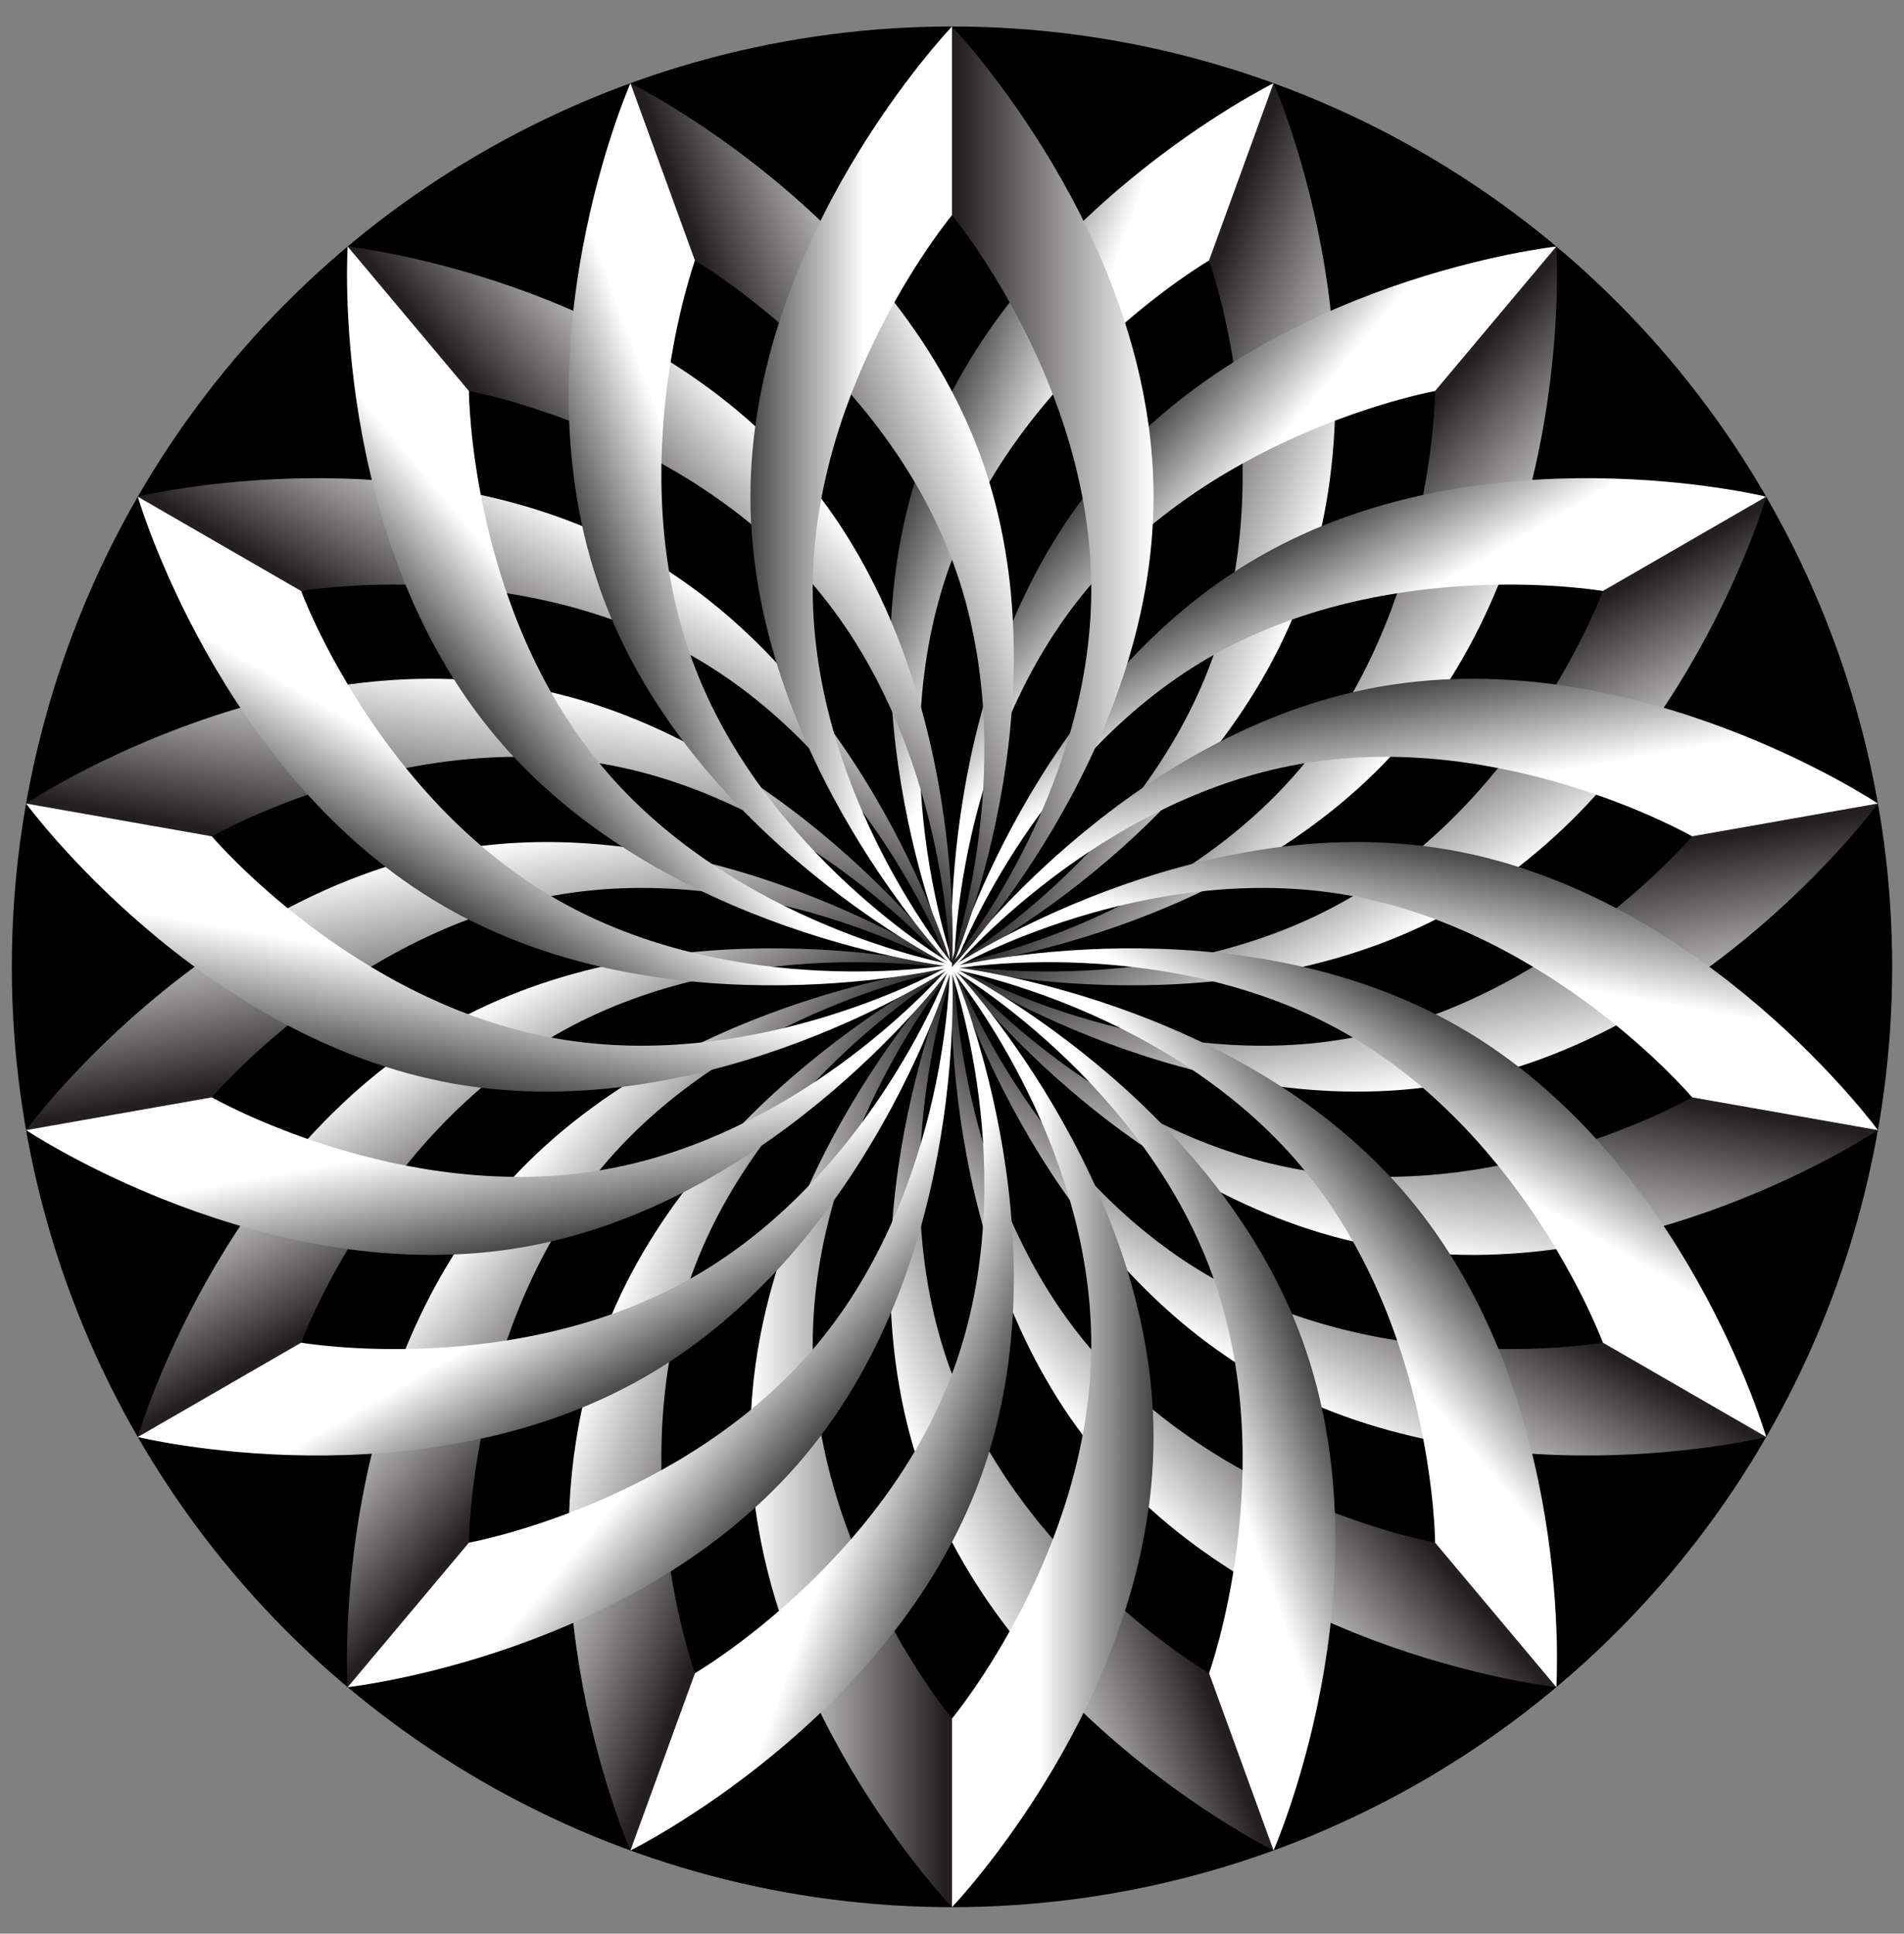 <?xml version="1.0" encoding="utf-8"?>

<!DOCTYPE svg PUBLIC "-//W3C//DTD SVG 1.1//EN" "http://www.w3.org/Graphics/SVG/1.1/DTD/svg11.dtd">
<svg version="1.1" id="Layer_1" xmlns="http://www.w3.org/2000/svg" xmlns:xlink="http://www.w3.org/1999/xlink" x="0px" y="0px"
	 viewBox="0 0 1620.1 1645.092" enable-background="new 0 0 1620.1 1645.092" xml:space="preserve">
<rect x="0" y="0" width="1620.1" height="1645.092" fill="#808080" stroke="none"/>
<circle cx="810.05" cy="822.546" r="800"/>
<g>
	<g>
		
			<linearGradient id="SVGID_1_" gradientUnits="userSpaceOnUse" x1="981.55" y1="422.546" x2="810.05" y2="422.546" gradientTransform="matrix(0.94 0.342 -0.342 0.94 330.179 -227.448)">
			<stop  offset="0" style="stop-color:#FFFFFF"/>
			<stop  offset="0.966" style="stop-color:#231F20"/>
		</linearGradient>
		<path fill="url(#SVGID_1_)" d="M1083.666,70.792l-54.894,150.821c0,0,62.621,174.422,2.506,339.587
			C971.162,726.364,811.076,819.727,811.076,819.727l-1.026,2.819c0,0,222.408-109.629,297.965-317.221
			S1083.666,70.792,1083.666,70.792z"/>
		
			<linearGradient id="SVGID_2_" gradientUnits="userSpaceOnUse" x1="735.694" y1="422.546" x2="601.78" y2="422.546" gradientTransform="matrix(0.94 0.342 -0.342 0.94 330.179 -227.448)">
			<stop  offset="0" style="stop-color:#FFFFFF"/>
			<stop  offset="1" style="stop-color:#000000"/>
		</linearGradient>
		<path fill="url(#SVGID_2_)" d="M808.57,480.141c60.115-165.165,220.202-258.528,220.202-258.528l54.894-150.821
			c0,0-222.408,109.629-297.965,317.221s24.349,434.534,24.349,434.534l1.026-2.819
			C811.076,819.727,748.455,645.305,808.57,480.141z"/>
	</g>
	<g>
		
			<linearGradient id="SVGID_3_" gradientUnits="userSpaceOnUse" x1="981.55" y1="422.546" x2="810.05" y2="422.546" gradientTransform="matrix(0.766 0.643 -0.643 0.766 718.238 -328.251)">
			<stop  offset="0" style="stop-color:#FFFFFF"/>
			<stop  offset="0.966" style="stop-color:#231F20"/>
		</linearGradient>
		<path fill="url(#SVGID_3_)" d="M1324.28,209.711l-103.167,122.95c0,0-0.812,185.321-113.791,319.964
			C994.342,787.268,811.978,820.248,811.978,820.248l-1.928,2.298c0,0,246.491-26.95,388.492-196.18
			S1324.28,209.711,1324.28,209.711z"/>
		
			<linearGradient id="SVGID_4_" gradientUnits="userSpaceOnUse" x1="735.694" y1="422.546" x2="601.78" y2="422.546" gradientTransform="matrix(0.766 0.643 -0.643 0.766 718.238 -328.251)">
			<stop  offset="0" style="stop-color:#FFFFFF"/>
			<stop  offset="1" style="stop-color:#000000"/>
		</linearGradient>
		<path fill="url(#SVGID_4_)" d="M925.769,500.284c112.979-134.644,295.343-167.623,295.343-167.623L1324.28,209.711
			c0,0-246.491,26.95-388.492,196.18S810.05,822.546,810.05,822.546l1.928-2.298
			C811.978,820.248,812.79,634.928,925.769,500.284z"/>
	</g>
	<g>
		
			<linearGradient id="SVGID_5_" gradientUnits="userSpaceOnUse" x1="981.55" y1="422.546" x2="810.05" y2="422.546" gradientTransform="matrix(0.5 0.866 -0.866 0.5 1117.371 -290.251)">
			<stop  offset="0" style="stop-color:#FFFFFF"/>
			<stop  offset="0.966" style="stop-color:#231F20"/>
		</linearGradient>
		<path fill="url(#SVGID_5_)" d="M1502.87,422.546l-138.997,80.25c0,0-64.146,173.867-216.363,261.749
			s-334.863,56.501-334.863,56.501l-2.598,1.5c0,0,240.843,58.98,432.16-51.477S1502.87,422.546,1502.87,422.546z"/>
		
			<linearGradient id="SVGID_6_" gradientUnits="userSpaceOnUse" x1="735.694" y1="422.546" x2="601.78" y2="422.546" gradientTransform="matrix(0.5 0.866 -0.866 0.5 1117.371 -290.251)">
			<stop  offset="0" style="stop-color:#FFFFFF"/>
			<stop  offset="1" style="stop-color:#000000"/>
		</linearGradient>
		<path fill="url(#SVGID_6_)" d="M1029.011,559.297c152.217-87.882,334.863-56.501,334.863-56.501l138.997-80.25
			c0,0-240.843-58.98-432.16,51.477S810.05,822.546,810.05,822.546l2.598-1.5
			C812.648,821.046,876.794,647.18,1029.011,559.297z"/>
	</g>
	<g>
		
			<linearGradient id="SVGID_7_" gradientUnits="userSpaceOnUse" x1="981.55" y1="422.546" x2="810.05" y2="422.546" gradientTransform="matrix(0.174 0.985 -0.985 0.174 1479.436 -118.031)">
			<stop  offset="0" style="stop-color:#FFFFFF"/>
			<stop  offset="0.966" style="stop-color:#231F20"/>
		</linearGradient>
		<path fill="url(#SVGID_7_)" d="M1597.896,683.628l-158.062,27.87c0,0-119.743,141.442-292.838,171.963
			c-173.094,30.521-333.992-61.436-333.992-61.436l-2.954,0.521c0,0,206.146,137.797,423.704,99.435
			C1451.311,883.62,1597.896,683.628,1597.896,683.628z"/>
		
			<linearGradient id="SVGID_8_" gradientUnits="userSpaceOnUse" x1="735.694" y1="422.546" x2="601.78" y2="422.546" gradientTransform="matrix(0.174 0.985 -0.985 0.174 1479.436 -118.031)">
			<stop  offset="0" style="stop-color:#FFFFFF"/>
			<stop  offset="1" style="stop-color:#000000"/>
		</linearGradient>
		<path fill="url(#SVGID_8_)" d="M1105.842,650.062c173.094-30.521,333.992,61.436,333.992,61.436l158.062-27.87
			c0,0-206.146-137.797-423.704-99.435c-217.558,38.361-364.142,238.354-364.142,238.354l2.954-0.521
			C813.004,822.025,932.748,680.583,1105.842,650.062z"/>
	</g>
	<g>
		
			<linearGradient id="SVGID_9_" gradientUnits="userSpaceOnUse" x1="981.55" y1="422.546" x2="810.05" y2="422.546" gradientTransform="matrix(-0.174 0.985 -0.985 -0.174 1760.764 167.637)">
			<stop  offset="0" style="stop-color:#FFFFFF"/>
			<stop  offset="0.966" style="stop-color:#231F20"/>
		</linearGradient>
		<path fill="url(#SVGID_9_)" d="M1597.896,961.465l-158.062-27.87c0,0-160.898,91.957-333.992,61.436
			S813.004,823.067,813.004,823.067l-2.954-0.521c0,0,146.585,199.993,364.142,238.354
			C1391.75,1099.261,1597.896,961.465,1597.896,961.465z"/>
		
			<linearGradient id="SVGID_10_" gradientUnits="userSpaceOnUse" x1="735.694" y1="422.546" x2="601.78" y2="422.546" gradientTransform="matrix(-0.174 0.985 -0.985 -0.174 1760.764 167.637)">
			<stop  offset="0" style="stop-color:#FFFFFF"/>
			<stop  offset="1" style="stop-color:#000000"/>
		</linearGradient>
		<path fill="url(#SVGID_10_)" d="M1146.997,761.631c173.095,30.521,292.838,171.963,292.838,171.963l158.062,27.87
			c0,0-146.585-199.993-364.142-238.354c-217.558-38.361-423.704,99.435-423.704,99.435l2.954,0.521
			C813.004,823.067,973.902,731.11,1146.997,761.631z"/>
	</g>
	<g>
		
			<linearGradient id="SVGID_11_" gradientUnits="userSpaceOnUse" x1="981.55" y1="422.546" x2="810.05" y2="422.546" gradientTransform="matrix(-0.5 0.866 -0.866 -0.5 1927.421 532.296)">
			<stop  offset="0" style="stop-color:#FFFFFF"/>
			<stop  offset="0.966" style="stop-color:#231F20"/>
		</linearGradient>
		<path fill="url(#SVGID_11_)" d="M1502.87,1222.546l-138.997-80.25c0,0-182.646,31.381-334.863-56.501
			S812.648,824.046,812.648,824.046l-2.598-1.5c0,0,69.343,238.066,260.66,348.523
			C1262.027,1281.527,1502.87,1222.546,1502.87,1222.546z"/>
		
			<linearGradient id="SVGID_12_" gradientUnits="userSpaceOnUse" x1="735.694" y1="422.546" x2="601.78" y2="422.546" gradientTransform="matrix(-0.5 0.866 -0.866 -0.5 1927.421 532.296)">
			<stop  offset="0" style="stop-color:#FFFFFF"/>
			<stop  offset="1" style="stop-color:#000000"/>
		</linearGradient>
		<path fill="url(#SVGID_12_)" d="M1147.511,880.547c152.217,87.882,216.363,261.749,216.363,261.749l138.997,80.25
			c0,0-69.343-238.066-260.66-348.523s-432.16-51.477-432.16-51.477l2.598,1.5
			C812.648,824.046,995.294,792.665,1147.511,880.547z"/>
	</g>
	<g>
		
			<linearGradient id="SVGID_13_" gradientUnits="userSpaceOnUse" x1="981.55" y1="422.546" x2="810.05" y2="422.546" gradientTransform="matrix(-0.766 0.643 -0.643 -0.766 1959.307 931.963)">
			<stop  offset="0" style="stop-color:#FFFFFF"/>
			<stop  offset="0.966" style="stop-color:#231F20"/>
		</linearGradient>
		<path fill="url(#SVGID_13_)" d="M1324.28,1435.382l-103.167-122.95c0,0-182.364-32.98-295.343-167.623
			S811.978,824.844,811.978,824.844l-1.928-2.298c0,0-16.262,247.426,125.739,416.656S1324.28,1435.382,1324.28,1435.382
			z"/>
		
			<linearGradient id="SVGID_14_" gradientUnits="userSpaceOnUse" x1="735.694" y1="422.546" x2="601.78" y2="422.546" gradientTransform="matrix(-0.766 0.643 -0.643 -0.766 1959.307 931.963)">
			<stop  offset="0" style="stop-color:#FFFFFF"/>
			<stop  offset="1" style="stop-color:#000000"/>
		</linearGradient>
		<path fill="url(#SVGID_14_)" d="M1107.322,992.468c112.979,134.643,113.791,319.964,113.791,319.964l103.167,122.95
			c0,0,16.262-247.426-125.738-416.656S810.05,822.546,810.05,822.546l1.928,2.298
			C811.978,824.844,994.342,857.824,1107.322,992.468z"/>
	</g>
	<g>
		
			<linearGradient id="SVGID_15_" gradientUnits="userSpaceOnUse" x1="981.55" y1="422.546" x2="810.05" y2="422.546" gradientTransform="matrix(-0.94 0.342 -0.342 -0.94 1852.575 1318.434)">
			<stop  offset="0" style="stop-color:#FFFFFF"/>
			<stop  offset="0.966" style="stop-color:#231F20"/>
		</linearGradient>
		<path fill="url(#SVGID_15_)" d="M1083.666,1574.3l-54.894-150.821c0,0-160.087-93.363-220.202-258.528
			c-60.115-165.165,2.506-339.587,2.506-339.587l-1.026-2.819c0,0-99.906,226.942-24.349,434.534
			C861.258,1464.671,1083.666,1574.3,1083.666,1574.3z"/>
		
			<linearGradient id="SVGID_16_" gradientUnits="userSpaceOnUse" x1="735.694" y1="422.546" x2="601.78" y2="422.546" gradientTransform="matrix(-0.94 0.342 -0.342 -0.94 1852.575 1318.434)">
			<stop  offset="0" style="stop-color:#FFFFFF"/>
			<stop  offset="1" style="stop-color:#000000"/>
		</linearGradient>
		<path fill="url(#SVGID_16_)" d="M1031.277,1083.893c60.115,165.165-2.506,339.587-2.506,339.587l54.894,150.821
			c0,0,99.906-226.942,24.349-434.534S810.05,822.546,810.05,822.546l1.026,2.819
			C811.076,825.365,971.162,918.728,1031.277,1083.893z"/>
	</g>
	<g>
		
			<linearGradient id="SVGID_17_" gradientUnits="userSpaceOnUse" x1="981.55" y1="422.546" x2="810.05" y2="422.546" gradientTransform="matrix(-1 0 0 -1 1620.1 1645.092)">
			<stop  offset="0" style="stop-color:#FFFFFF"/>
			<stop  offset="0.966" style="stop-color:#231F20"/>
		</linearGradient>
		<path fill="url(#SVGID_17_)" d="M810.05,1622.546v-160.5c0,0-118.5-142.485-118.5-318.25s118.5-318.25,118.5-318.25v-3
			c0,0-171.5,179.086-171.5,400S810.05,1622.546,810.05,1622.546z"/>
		
			<linearGradient id="SVGID_18_" gradientUnits="userSpaceOnUse" x1="735.694" y1="422.546" x2="601.78" y2="422.546" gradientTransform="matrix(-1 0 0 -1 1620.1 1645.092)">
			<stop  offset="0" style="stop-color:#FFFFFF"/>
			<stop  offset="1" style="stop-color:#000000"/>
		</linearGradient>
		<path fill="url(#SVGID_18_)" d="M928.55,1143.796c0,175.765-118.5,318.25-118.5,318.25v160.5c0,0,171.5-179.086,171.5-400
			s-171.5-400-171.5-400v3C810.05,825.546,928.55,968.032,928.55,1143.796z"/>
	</g>
	<g>
		
			<linearGradient id="SVGID_19_" gradientUnits="userSpaceOnUse" x1="981.55" y1="422.546" x2="810.05" y2="422.546" gradientTransform="matrix(-0.94 -0.342 0.342 -0.94 1289.92 1872.54)">
			<stop  offset="0" style="stop-color:#FFFFFF"/>
			<stop  offset="0.966" style="stop-color:#231F20"/>
		</linearGradient>
		<path fill="url(#SVGID_19_)" d="M536.434,1574.3l54.894-150.821c0,0-62.621-174.422-2.506-339.587
			s220.202-258.528,220.202-258.528l1.026-2.819c0,0-222.408,109.629-297.965,317.221
			S536.434,1574.3,536.434,1574.3z"/>
		
			<linearGradient id="SVGID_20_" gradientUnits="userSpaceOnUse" x1="735.694" y1="422.546" x2="601.78" y2="422.546" gradientTransform="matrix(-0.94 -0.342 0.342 -0.94 1289.92 1872.54)">
			<stop  offset="0" style="stop-color:#FFFFFF"/>
			<stop  offset="1" style="stop-color:#000000"/>
		</linearGradient>
		<path fill="url(#SVGID_20_)" d="M811.529,1164.952c-60.115,165.165-220.202,258.528-220.202,258.528l-54.894,150.821
			c0,0,222.408-109.629,297.965-317.221c75.557-207.591-24.349-434.534-24.349-434.534l-1.026,2.819
			C809.024,825.365,871.645,999.787,811.529,1164.952z"/>
	</g>
	<g>
		
			<linearGradient id="SVGID_21_" gradientUnits="userSpaceOnUse" x1="981.55" y1="422.546" x2="810.05" y2="422.546" gradientTransform="matrix(-0.766 -0.643 0.643 -0.766 901.862 1973.343)">
			<stop  offset="0" style="stop-color:#FFFFFF"/>
			<stop  offset="0.966" style="stop-color:#231F20"/>
		</linearGradient>
		<path fill="url(#SVGID_21_)" d="M295.82,1435.382l103.167-122.95c0,0,0.812-185.32,113.791-319.964
			s295.343-167.623,295.343-167.623l1.928-2.298c0,0-246.491,26.95-388.492,196.18
			S295.82,1435.382,295.82,1435.382z"/>
		
			<linearGradient id="SVGID_22_" gradientUnits="userSpaceOnUse" x1="735.694" y1="422.546" x2="601.78" y2="422.546" gradientTransform="matrix(-0.766 -0.643 0.643 -0.766 901.862 1973.343)">
			<stop  offset="0" style="stop-color:#FFFFFF"/>
			<stop  offset="1" style="stop-color:#000000"/>
		</linearGradient>
		<path fill="url(#SVGID_22_)" d="M694.331,1144.808c-112.979,134.644-295.343,167.623-295.343,167.623l-103.167,122.95
			c0,0,246.491-26.95,388.492-196.18s125.738-416.656,125.738-416.656l-1.928,2.298
			C808.122,824.844,807.31,1010.165,694.331,1144.808z"/>
	</g>
	<g>
		
			<linearGradient id="SVGID_23_" gradientUnits="userSpaceOnUse" x1="981.55" y1="422.546" x2="810.05" y2="422.546" gradientTransform="matrix(-0.5 -0.866 0.866 -0.5 502.729 1935.343)">
			<stop  offset="0" style="stop-color:#FFFFFF"/>
			<stop  offset="0.966" style="stop-color:#231F20"/>
		</linearGradient>
		<path fill="url(#SVGID_23_)" d="M117.23,1222.546l138.997-80.25c0,0,64.146-173.867,216.363-261.749
			s334.863-56.501,334.863-56.501l2.598-1.5c0,0-240.843-58.98-432.16,51.477S117.23,1222.546,117.23,1222.546z"/>
		
			<linearGradient id="SVGID_24_" gradientUnits="userSpaceOnUse" x1="735.694" y1="422.546" x2="601.78" y2="422.546" gradientTransform="matrix(-0.5 -0.866 0.866 -0.5 502.729 1935.343)">
			<stop  offset="0" style="stop-color:#FFFFFF"/>
			<stop  offset="1" style="stop-color:#000000"/>
		</linearGradient>
		<path fill="url(#SVGID_24_)" d="M591.089,1085.795c-152.217,87.882-334.863,56.501-334.863,56.501l-138.997,80.25
			c0,0,240.843,58.98,432.16-51.477c191.317-110.457,260.66-348.523,260.66-348.523l-2.598,1.5
			C807.452,824.046,743.306,997.913,591.089,1085.795z"/>
	</g>
	<g>
		
			<linearGradient id="SVGID_25_" gradientUnits="userSpaceOnUse" x1="981.55" y1="422.546" x2="810.05" y2="422.546" gradientTransform="matrix(-0.174 -0.985 0.985 -0.174 140.664 1763.123)">
			<stop  offset="0" style="stop-color:#FFFFFF"/>
			<stop  offset="0.966" style="stop-color:#231F20"/>
		</linearGradient>
		<path fill="url(#SVGID_25_)" d="M22.204,961.465l158.062-27.87c0,0,119.743-141.442,292.838-171.963
			c173.094-30.521,333.992,61.436,333.992,61.436l2.954-0.521c0,0-206.146-137.797-423.704-99.435
			C168.788,761.472,22.204,961.465,22.204,961.465z"/>
		
			<linearGradient id="SVGID_26_" gradientUnits="userSpaceOnUse" x1="735.694" y1="422.546" x2="601.78" y2="422.546" gradientTransform="matrix(-0.174 -0.985 0.985 -0.174 140.664 1763.123)">
			<stop  offset="0" style="stop-color:#FFFFFF"/>
			<stop  offset="1" style="stop-color:#000000"/>
		</linearGradient>
		<path fill="url(#SVGID_26_)" d="M514.258,995.03c-173.094,30.521-333.992-61.436-333.992-61.436L22.204,961.465
			c0,0,206.146,137.797,423.704,99.435c217.558-38.361,364.142-238.354,364.142-238.354l-2.954,0.521
			C807.096,823.067,687.352,964.509,514.258,995.03z"/>
	</g>
	<g>
		
			<linearGradient id="SVGID_27_" gradientUnits="userSpaceOnUse" x1="981.55" y1="422.546" x2="810.05" y2="422.546" gradientTransform="matrix(0.174 -0.985 0.985 0.174 -140.664 1477.456)">
			<stop  offset="0" style="stop-color:#FFFFFF"/>
			<stop  offset="0.966" style="stop-color:#231F20"/>
		</linearGradient>
		<path fill="url(#SVGID_27_)" d="M22.204,683.628l158.062,27.87c0,0,160.898-91.957,333.992-61.436
			c173.094,30.521,292.838,171.963,292.838,171.963l2.954,0.521c0,0-146.585-199.993-364.142-238.354
			C228.35,545.831,22.204,683.628,22.204,683.628z"/>
		
			<linearGradient id="SVGID_28_" gradientUnits="userSpaceOnUse" x1="735.694" y1="422.546" x2="601.78" y2="422.546" gradientTransform="matrix(0.174 -0.985 0.985 0.174 -140.664 1477.456)">
			<stop  offset="0" style="stop-color:#FFFFFF"/>
			<stop  offset="1" style="stop-color:#000000"/>
		</linearGradient>
		<path fill="url(#SVGID_28_)" d="M473.103,883.462c-173.094-30.521-292.838-171.963-292.838-171.963L22.204,683.628
			c0,0,146.585,199.993,364.142,238.354c217.558,38.361,423.704-99.435,423.704-99.435l-2.954-0.521
			C807.096,822.025,646.197,913.983,473.103,883.462z"/>
	</g>
	<g>
		
			<linearGradient id="SVGID_29_" gradientUnits="userSpaceOnUse" x1="981.55" y1="422.546" x2="810.05" y2="422.546" gradientTransform="matrix(0.5 -0.866 0.866 0.5 -307.321 1112.797)">
			<stop  offset="0" style="stop-color:#FFFFFF"/>
			<stop  offset="0.966" style="stop-color:#231F20"/>
		</linearGradient>
		<path fill="url(#SVGID_29_)" d="M117.23,422.546l138.997,80.25c0,0,182.646-31.381,334.863,56.501
			s216.363,261.749,216.363,261.749l2.598,1.5c0,0-69.343-238.066-260.66-348.523S117.23,422.546,117.23,422.546z"/>
		
			<linearGradient id="SVGID_30_" gradientUnits="userSpaceOnUse" x1="735.694" y1="422.546" x2="601.78" y2="422.546" gradientTransform="matrix(0.5 -0.866 0.866 0.5 -307.321 1112.797)">
			<stop  offset="0" style="stop-color:#FFFFFF"/>
			<stop  offset="1" style="stop-color:#000000"/>
		</linearGradient>
		<path fill="url(#SVGID_30_)" d="M472.589,764.545c-152.217-87.882-216.363-261.749-216.363-261.749l-138.997-80.25
			c0,0,69.343,238.066,260.66,348.523s432.16,51.477,432.16,51.477l-2.598-1.5
			C807.452,821.046,624.806,852.428,472.589,764.545z"/>
	</g>
	<g>
		
			<linearGradient id="SVGID_31_" gradientUnits="userSpaceOnUse" x1="981.55" y1="422.546" x2="810.05" y2="422.546" gradientTransform="matrix(0.766 -0.643 0.643 0.766 -339.207 713.129)">
			<stop  offset="0" style="stop-color:#FFFFFF"/>
			<stop  offset="0.966" style="stop-color:#231F20"/>
		</linearGradient>
		<path fill="url(#SVGID_31_)" d="M295.82,209.711l103.167,122.95c0,0,182.364,32.98,295.343,167.623
			s113.791,319.964,113.791,319.964l1.928,2.298c0,0,16.262-247.426-125.738-416.656S295.82,209.711,295.82,209.711z"
			/>
		
			<linearGradient id="SVGID_32_" gradientUnits="userSpaceOnUse" x1="735.694" y1="422.546" x2="601.78" y2="422.546" gradientTransform="matrix(0.766 -0.643 0.643 0.766 -339.207 713.129)">
			<stop  offset="0" style="stop-color:#FFFFFF"/>
			<stop  offset="1" style="stop-color:#000000"/>
		</linearGradient>
		<path fill="url(#SVGID_32_)" d="M512.778,652.625c-112.979-134.643-113.791-319.964-113.791-319.964L295.82,209.711
			c0,0-16.262,247.426,125.738,416.656s388.492,196.18,388.492,196.18l-1.928-2.298
			C808.122,820.248,625.758,787.268,512.778,652.625z"/>
	</g>
	<g>
		
			<linearGradient id="SVGID_33_" gradientUnits="userSpaceOnUse" x1="981.55" y1="422.546" x2="810.05" y2="422.546" gradientTransform="matrix(0.94 -0.342 0.342 0.94 -232.475 326.659)">
			<stop  offset="0" style="stop-color:#FFFFFF"/>
			<stop  offset="0.966" style="stop-color:#231F20"/>
		</linearGradient>
		<path fill="url(#SVGID_33_)" d="M536.434,70.792l54.894,150.821c0,0,160.086,93.363,220.202,258.528
			s-2.506,339.587-2.506,339.587l1.026,2.819c0,0,99.906-226.942,24.349-434.534S536.434,70.792,536.434,70.792z"/>
		
			<linearGradient id="SVGID_34_" gradientUnits="userSpaceOnUse" x1="735.694" y1="422.546" x2="601.78" y2="422.546" gradientTransform="matrix(0.94 -0.342 0.342 0.94 -232.475 326.659)">
			<stop  offset="0" style="stop-color:#FFFFFF"/>
			<stop  offset="1" style="stop-color:#000000"/>
		</linearGradient>
		<path fill="url(#SVGID_34_)" d="M588.822,561.199c-60.115-165.165,2.506-339.587,2.506-339.587L536.434,70.792
			c0,0-99.906,226.942-24.349,434.534s297.965,317.221,297.965,317.221l-1.026-2.819
			C809.024,819.727,648.937,726.364,588.822,561.199z"/>
	</g>
	<g>
		<linearGradient id="SVGID_35_" gradientUnits="userSpaceOnUse" x1="981.55" y1="422.546" x2="810.05" y2="422.546">
			<stop  offset="0" style="stop-color:#FFFFFF"/>
			<stop  offset="0.966" style="stop-color:#231F20"/>
		</linearGradient>
		<path fill="url(#SVGID_35_)" d="M810.05,22.546v160.5c0,0,118.5,142.485,118.5,318.25s-118.5,318.25-118.5,318.25v3
			c0,0,171.5-179.086,171.5-400S810.05,22.546,810.05,22.546z"/>
		<linearGradient id="SVGID_36_" gradientUnits="userSpaceOnUse" x1="735.694" y1="422.546" x2="601.78" y2="422.546">
			<stop  offset="0" style="stop-color:#FFFFFF"/>
			<stop  offset="1" style="stop-color:#000000"/>
		</linearGradient>
		<path fill="url(#SVGID_36_)" d="M691.55,501.296c0-175.765,118.5-318.25,118.5-318.25v-160.5c0,0-171.5,179.086-171.5,400
			s171.5,400,171.5,400v-3C810.05,819.546,691.55,677.061,691.55,501.296z"/>
	</g>
</g>
</svg>
